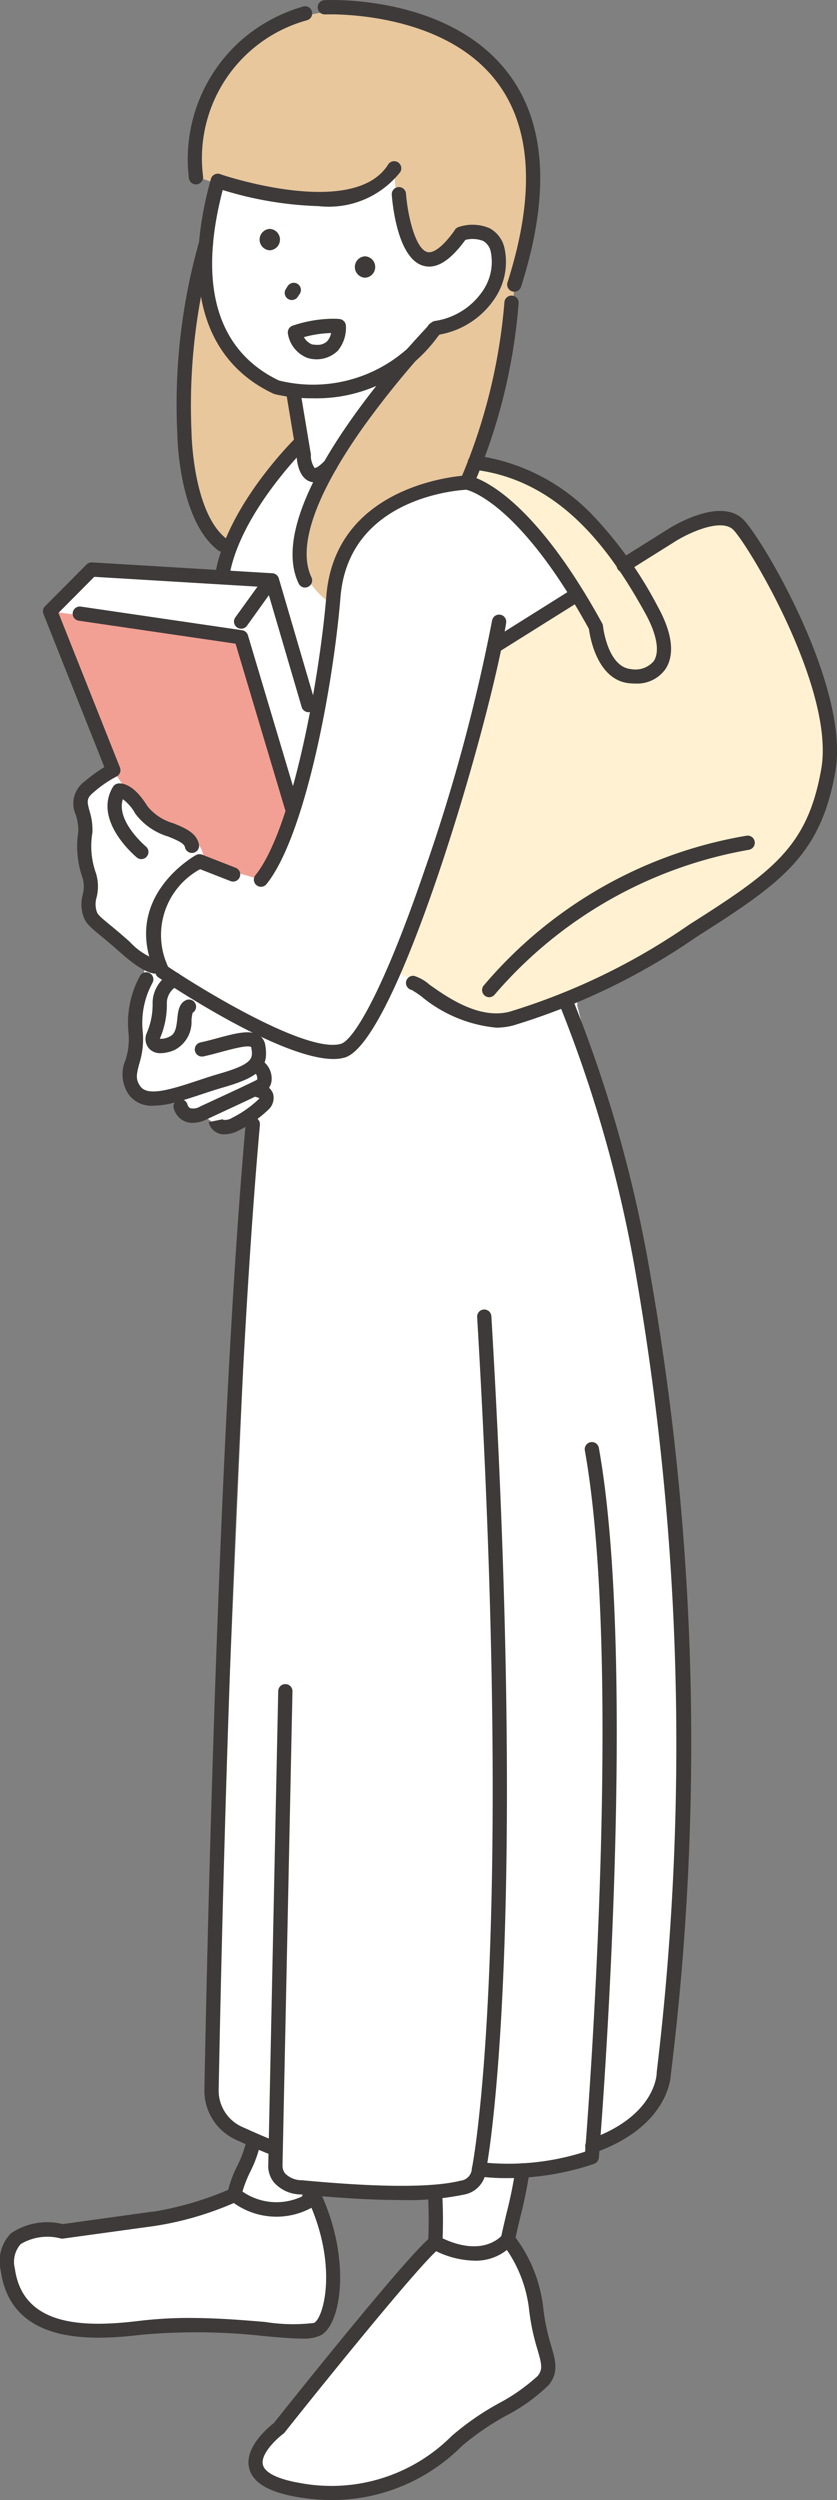 <svg xmlns="http://www.w3.org/2000/svg" width="33.686" height="100.509" viewBox="0 0 33.686 100.509">
  <rect x="0" y="0" width="33.686" height="100.509" fill="#808080" stroke="none"/>
  <g id="グループ_10091" data-name="グループ 10091" transform="translate(1190.049 -421.594)">
    <path id="パス_230303" data-name="パス 230303" d="M260.774,17.971l7.754,1.047,2.051,6.8-1.321,2.938L267.71,30l-4.24-4.488-.1-1.527Z" transform="translate(-1448.804 428.198)" fill="#f3a094"/>
    <path id="パス_230304" data-name="パス 230304" d="M276.81,24.711V21.045l1.794-5-.5-7.26-6.8.358L266.7,12.675l-.953,7.821,1.268,7.711,1.952.436,1.734,5.735s-1.077,5.212-2.177,6.3l-2.322-.682a1.013,1.013,0,0,0-.577-1.045,7.548,7.548,0,0,1-2.079-1.318,10.509,10.509,0,0,1-.962-1.351,1.5,1.5,0,0,0-1.217,1.771c.2,1.541.276,3.958.276,3.958l2.26,2.014a14.409,14.409,0,0,0-.457,3.574c.159,1.036-.574,1.314.062,1.6a4.581,4.581,0,0,0,1.53.285,1.055,1.055,0,0,0,1.243.689,1.087,1.087,0,0,0,1.206.342c.765-.255.708.827.708.827l-1.661,37.945s-.579,1.8,2.575,2.3c0,0-.531,1.615,1.006,1.7s5.446.131,5.446.131l1.475-.37.264-.455,3.05-.175,1.491-.386.064-.512a4.382,4.382,0,0,0,2.814-2.664c.577-2.012,1.805-18.8-.168-28.417s-3.3-14.691-3.3-14.691v-19.9Z" transform="translate(-1448.065 416.284)" fill="#fff"/>
    <path id="パス_230305" data-name="パス 230305" d="M275.383,45.371l-.735,3.478L275.86,51l.358,3.257-1.362,1.165-2.674,2.191s-2.432,1.431-3.627,1.426-5.23-.021-4.066-1.449,2.386-2.954,2.386-2.954l4.844-5.657-.133-4.35Z" transform="translate(-1444.254 462.773)" fill="#fff"/>
    <path id="パス_230306" data-name="パス 230306" d="M273.3,44.631l-1.185,2.71.411.094.616,2.637-.434,2.217-1.151.262-5.333-.223-3.262.152s-2.216.2-2.814-1.7,1.027-2.194,1.121-2.191,3.677-.475,3.677-.475l4.1-1.05.907-2.2Z" transform="translate(-1449.788 462.773)" fill="#fff"/>
    <path id="パス_230307" data-name="パス 230307" d="M263.423,14.167a13.877,13.877,0,0,0,4.327.857,4.323,4.323,0,0,0,3.549-1.215s.094,3.344,1.013,3.51,1.677-.877,1.677-.877,1.144-.246,1.33.308a2.578,2.578,0,0,1-2.2,3.45l-2.113,2.285s-4.695,5.526-3.158,7.89c0,0,.544.818.981.91,0,0-.122-4.431,5.4-4.842,0,0,1.824-4.865,1.9-7.961,0,0,2.52-6.346-1.491-9.351a8.257,8.257,0,0,0-8.12-1.063,5.7,5.7,0,0,0-3.1,6.1" transform="translate(-1445.485 414.552)" fill="#e8c79d"/>
    <path id="パス_230308" data-name="パス 230308" d="M263.763,12.252a6.556,6.556,0,0,0,3.771,4.444l.312,1.888s-2.823,2.958-2.915,4.332c0,0-1.948-.916-1.8-4.738a35.02,35.02,0,0,1,.634-5.926" transform="translate(-1445.759 420.781)" fill="#e8c79d"/>
    <path id="パス_230309" data-name="パス 230309" d="M269.731,16.171l.317-.8a9.854,9.854,0,0,1,6.011,4.116s3.344-2.963,4.635-1.578,3.461,5.513,3.592,8.246.016,5.572-7.279,9.142-7.056,2.189-7.056,2.189L266.8,35.777s3.308-8.283,4.112-13.386l3.25-1.72a10.287,10.287,0,0,0-4.433-4.5" transform="translate(-1440.986 424.824)" fill="#fff1d1"/>
    <path id="パス_230310" data-name="パス 230310" d="M260.774,18.919l1.957-1.679,6.971.439,1.808,5.363-.93,3.728-2.051-6.8Z" transform="translate(-1448.804 427.25)" fill="#fff"/>
    <path id="パス_230311" data-name="パス 230311" d="M267.614,57.11a8.229,8.229,0,0,1-1.381-.119c-1.178-.2-1.818-.582-1.958-1.167-.2-.835.784-1.645,1-1.815.433-.545,5.43-6.818,6.316-7.475a.287.287,0,0,1,.342.461c-.7.52-4.736,5.517-6.23,7.4a.287.287,0,0,1-.054.052c-.246.183-.924.8-.819,1.244.077.323.608.583,1.5.734a6.839,6.839,0,0,0,6.1-1.894,10.953,10.953,0,0,1,1.874-1.3,7.555,7.555,0,0,0,1.586-1.112c.207-.265.163-.463-.007-1.05a8.914,8.914,0,0,1-.339-1.6,5.284,5.284,0,0,0-1.068-2.65.287.287,0,1,1,.434-.376,5.807,5.807,0,0,1,1.205,2.963,8.3,8.3,0,0,0,.319,1.508c.171.588.306,1.053-.091,1.562a7.276,7.276,0,0,1-1.742,1.251,10.67,10.67,0,0,0-1.766,1.214A7.388,7.388,0,0,1,267.614,57.11Z" transform="translate(-1444.298 464.992)" fill="#3e3a39"/>
    <path id="パス_230312" data-name="パス 230312" d="M269.244,49.05a3.7,3.7,0,0,1-1.692-.469.287.287,0,0,1,.263-.51c1.571.811,2.351.17,2.529-.013.057-.273.129-.577.205-.9a17.583,17.583,0,0,0,.362-1.772.287.287,0,1,1,.57.069,17.922,17.922,0,0,1-.373,1.836c-.082.345-.16.672-.216.954a.287.287,0,0,1-.053.117A2.021,2.021,0,0,1,269.244,49.05Z" transform="translate(-1440.216 463.428)" fill="#3e3a39"/>
    <path id="パス_230313" data-name="パス 230313" d="M267.689,48.108h-.015a.287.287,0,0,1-.271-.3,18.91,18.91,0,0,0-.009-1.98.287.287,0,1,1,.574-.024,19.377,19.377,0,0,1,.009,2.035A.287.287,0,0,1,267.689,48.108Z" transform="translate(-1440.221 463.934)" fill="#3e3a39"/>
    <path id="パス_230314" data-name="パス 230314" d="M272.057,51.75c-.369,0-.863-.039-1.53-.1a24.593,24.593,0,0,0-4.979-.05c-2.226.269-5.23.293-5.627-2.6a1.6,1.6,0,0,1,.42-1.486,2.616,2.616,0,0,1,2.079-.367l3.608-.5a.275.275,0,0,1,.041,0h.008a13.052,13.052,0,0,0,3.157-.945.287.287,0,0,1,.284.036,2.4,2.4,0,0,0,2.527.3.869.869,0,0,1,.1-.18l.056-.19a.287.287,0,0,1,.551.162l-.025.084a.286.286,0,0,1,.145.146c1.141,2.581.755,5.111-.063,5.557A1.609,1.609,0,0,1,272.057,51.75Zm-4.537-.829c1.132,0,2.194.089,3.055.162a7.081,7.081,0,0,0,1.961.038c.38-.207.917-2.16-.106-4.63l-.015.009a2.952,2.952,0,0,1-3.11-.2,12.85,12.85,0,0,1-3.219.928l-3.637.5a.286.286,0,0,1-.1,0,2.108,2.108,0,0,0-1.618.221,1.073,1.073,0,0,0-.238.983c.324,2.365,2.837,2.369,4.989,2.108A17.046,17.046,0,0,1,267.52,50.92Z" transform="translate(-1449.944 463.86)" fill="#3e3a39"/>
    <path id="パス_230315" data-name="パス 230315" d="M264.171,47.291l-.037,0a.287.287,0,0,1-.248-.322,4.537,4.537,0,0,1,.375-1.029,4.851,4.851,0,0,0,.391-1.068.287.287,0,1,1,.571.056,4.916,4.916,0,0,1-.437,1.244,4.742,4.742,0,0,0-.331.871A.287.287,0,0,1,264.171,47.291Z" transform="translate(-1444.77 462.746)" fill="#3e3a39"/>
    <path id="パス_230316" data-name="パス 230316" d="M267.972,19.34a6.484,6.484,0,0,1-1.528-.167.289.289,0,0,1-.046-.017c-2.813-1.319-3.707-4.385-2.518-8.634a.287.287,0,1,1,.553.155c-1.409,5.037.4,7.1,2.186,7.948a5.7,5.7,0,0,0,6.012-2.222.287.287,0,1,1,.471.329A6.039,6.039,0,0,1,267.972,19.34Z" transform="translate(-1445.44 418.266)" fill="#3e3a39"/>
    <path id="パス_230317" data-name="パス 230317" d="M263.5,14.543a.287.287,0,0,1-.286-.268A6.384,6.384,0,0,1,265.378,8.7a6.542,6.542,0,0,1,2.446-1.311.287.287,0,0,1,.135.558h0a5.752,5.752,0,0,0-4.17,6.29.287.287,0,0,1-.268.305Z" transform="translate(-1445.663 414.464)" fill="#3e3a39"/>
    <path id="パス_230318" data-name="パス 230318" d="M266.526,12.619a.431.431,0,0,0,0-.861.431.431,0,0,0,0,.861" transform="translate(-1441.884 420.14)" fill="#3e3a39"/>
    <path id="パス_230319" data-name="パス 230319" d="M264.857,12.139a.431.431,0,0,0,0-.861.431.431,0,0,0,0,.861" transform="translate(-1444.048 419.518)" fill="#3e3a39"/>
    <path id="線_280" data-name="線 280" d="M.162.566A.287.287,0,0,1-.077.12L0,0A.287.287,0,0,1,.479.321L.4.439A.287.287,0,0,1,.162.566Z" transform="translate(-1178.466 433.09)" fill="#3e3a39"/>
    <path id="線_281" data-name="線 281" d="M.561,2.85a.287.287,0,0,1-.283-.24l-.4-2.4A.287.287,0,0,1,.445.115l.4,2.4a.287.287,0,0,1-.284.334Z" transform="translate(-1178.387 437.317)" fill="#3e3a39"/>
    <path id="パス_230320" data-name="パス 230320" d="M273.374,19a.287.287,0,0,1-.273-.375c1.124-3.515.974-6.235-.447-8.084-2.215-2.883-6.845-2.691-6.891-2.689a.287.287,0,0,1-.029-.574c.2-.01,4.972-.212,7.373,2.91,1.544,2.007,1.725,4.9.54,8.611A.287.287,0,0,1,273.374,19Z" transform="translate(-1442.725 414.322)" fill="#3e3a39"/>
    <path id="パス_230321" data-name="パス 230321" d="M268.239,20.247a.287.287,0,0,1-.265-.4,22.843,22.843,0,0,0,1.772-7.126.287.287,0,0,1,.574.019A22.952,22.952,0,0,1,268.5,20.07.287.287,0,0,1,268.239,20.247Z" transform="translate(-1439.495 421.034)" fill="#3e3a39"/>
    <path id="パス_230322" data-name="パス 230322" d="M264.832,24.092a.286.286,0,0,1-.173-.058c-1.605-1.218-1.649-4.619-1.65-4.763a23.958,23.958,0,0,1,.885-7.663.287.287,0,0,1,.545.18,23.89,23.89,0,0,0-.856,7.471c0,.039.043,3.27,1.423,4.317a.287.287,0,0,1-.174.516Z" transform="translate(-1445.925 419.69)" fill="#3e3a39"/>
    <path id="パス_230323" data-name="パス 230323" d="M265.525,25.794a.287.287,0,0,1-.259-.164c-1.586-3.326,5.042-10.181,5.325-10.472a.287.287,0,0,1,.156-.082,2.824,2.824,0,0,0,1.928-1.209A2.047,2.047,0,0,0,273,12.305a.648.648,0,0,0-.309-.447,1.17,1.17,0,0,0-.8-.015.287.287,0,1,1-.193-.541,1.739,1.739,0,0,1,1.261.049,1.2,1.2,0,0,1,.595.813,2.627,2.627,0,0,1-.4,2.015,3.373,3.373,0,0,1-2.217,1.444,36.069,36.069,0,0,0-3.117,3.785c-1.906,2.706-2.611,4.772-2.038,5.973a.287.287,0,0,1-.259.411Z" transform="translate(-1443.296 419.422)" fill="#3e3a39"/>
    <path id="パス_230324" data-name="パス 230324" d="M268.267,13.743a.871.871,0,0,1-.233-.032c-1.026-.284-1.242-2.429-1.274-2.856a.287.287,0,0,1,.573-.044c.069.9.38,2.215.855,2.346.259.072.669-.256,1.123-.9a.287.287,0,0,1,.469.332C269.233,13.363,268.735,13.743,268.267,13.743Z" transform="translate(-1441.042 418.569)" fill="#3e3a39"/>
    <path id="パス_230325" data-name="パス 230325" d="M267.926,11.9a14.455,14.455,0,0,1-4.146-.742.287.287,0,0,1,.188-.543c.053.019,5.372,1.827,6.76-.387a.287.287,0,0,1,.487.305A3.669,3.669,0,0,1,267.926,11.9Z" transform="translate(-1445.157 417.981)" fill="#3e3a39"/>
    <path id="パス_230326" data-name="パス 230326" d="M266.728,12.851c.1,0,.192,0,.284.011a.287.287,0,0,1,.263.266,1.443,1.443,0,0,1-.327,1.011,1.226,1.226,0,0,1-1.156.305l-.039-.009a1.247,1.247,0,0,1-.813-.992.287.287,0,0,1,.185-.311A5.2,5.2,0,0,1,266.728,12.851Zm-.618,1.048a.54.54,0,0,0,.416-.149.682.682,0,0,0,.153-.324,4.564,4.564,0,0,0-1.094.165.671.671,0,0,0,.327.292A1.3,1.3,0,0,0,266.111,13.9Z" transform="translate(-1443.403 421.557)" fill="#3e3a39"/>
    <path id="パス_230327" data-name="パス 230327" d="M264.63,32.131a.287.287,0,0,1-.223-.468c1.46-1.805,2.566-7.773,2.854-11.238.382-4.583,5.6-4.83,5.648-4.832a.287.287,0,0,1,.022.574h0c-.194.008-4.758.232-5.1,4.305-.3,3.641-1.427,9.632-2.98,11.552A.287.287,0,0,1,264.63,32.131Z" transform="translate(-1444.175 425.114)" fill="#3e3a39"/>
    <path id="パス_230328" data-name="パス 230328" d="M270,35.9c-2.117,0-6.515-2.92-7.046-3.278a.287.287,0,0,1-.1-.115c-1.468-3.109,1.584-4.792,1.615-4.809a.287.287,0,0,1,.24-.014l1.353.528a.287.287,0,0,1-.209.535l-1.223-.478a3.01,3.01,0,0,0-1.289,3.921c1.546,1.034,5.615,3.482,6.953,3.1.5-.143,1.679-2.046,3.354-6.939a71.506,71.506,0,0,0,2.732-10.079.287.287,0,0,1,.567.089c-.611,3.889-4.381,16.875-6.5,17.481A1.656,1.656,0,0,1,270,35.9Z" transform="translate(-1446.625 428.269)" fill="#3e3a39"/>
    <path id="パス_230329" data-name="パス 230329" d="M263.142,24.028a.286.286,0,0,1-.183-.066c-.073-.06-1.776-1.492-.961-2.839a.287.287,0,0,1,.2-.135c.134-.021.617-.017,1.187.912a2.083,2.083,0,0,0,1.049.688c.466.191.947.388,1.027.866a.287.287,0,0,1-.566.094c-.027-.163-.358-.3-.678-.429a2.574,2.574,0,0,1-1.321-.92,1.8,1.8,0,0,0-.5-.58c-.281.886.914,1.888.927,1.9a.287.287,0,0,1-.183.508Z" transform="translate(-1447.501 432.105)" fill="#3e3a39"/>
    <path id="パス_230330" data-name="パス 230330" d="M270.637,36.986a5.548,5.548,0,0,1-3.014-1.26,3.882,3.882,0,0,0-.386-.256.287.287,0,0,1,.1-.565,1.685,1.685,0,0,1,.618.353c.7.493,1.991,1.411,3.228,1.085a26,26,0,0,0,7.226-3.5c3.372-2.138,4.762-3.13,5.312-6.255s-2.779-8.766-3.513-9.59c-.489-.551-1.9.146-2.352.433l-1.915,1.2a.287.287,0,1,1-.3-.487l1.913-1.2c.22-.139,2.188-1.341,3.086-.328.864.971,4.234,6.746,3.649,10.071-.591,3.358-2.135,4.462-5.57,6.64a26.51,26.51,0,0,1-7.387,3.568A2.706,2.706,0,0,1,270.637,36.986Z" transform="translate(-1440.718 425.922)" fill="#3e3a39"/>
    <path id="線_282" data-name="線 282" d="M.162,2.526A.287.287,0,0,1,.01,2L3.329-.081a.287.287,0,0,1,.3.487L.314,2.482A.286.286,0,0,1,.162,2.526Z" transform="translate(-1170.303 445.331)" fill="#3e3a39"/>
    <path id="パス_230331" data-name="パス 230331" d="M263.281,29.655a1.149,1.149,0,0,1-.968-.416,1.445,1.445,0,0,1-.154-1.422,2.7,2.7,0,0,0,.12-1.107,3.909,3.909,0,0,1,.468-2.282.287.287,0,0,1,.493.295,3.375,3.375,0,0,0-.391,1.916,3.263,3.263,0,0,1-.135,1.325c-.117.439-.159.645.055.925.174.226.551.251,1.223.082.328-.082.687-.2,1.067-.325.3-.1.6-.2.91-.288,1.357-.394,1.32-.624,1.252-1.04a.073.073,0,0,0-.005-.021c-.123-.1-.822.093-1.2.194-.237.064-.482.13-.721.181a.287.287,0,1,1-.12-.562c.224-.048.462-.112.692-.174.7-.188,1.3-.351,1.662-.118a.579.579,0,0,1,.257.409c.144.889-.229,1.267-1.66,1.682-.3.086-.6.185-.89.281-.39.129-.759.25-1.107.337A3.567,3.567,0,0,1,263.281,29.655Z" transform="translate(-1447.157 436.392)" fill="#3e3a39"/>
    <path id="パス_230332" data-name="パス 230332" d="M263.7,28.351a.782.782,0,0,1-.346-.077.807.807,0,0,1-.413-.518.287.287,0,0,1,.559-.133.232.232,0,0,0,.108.137.526.526,0,0,0,.4-.068l.671-.311c.65-.3,1.457-.675,1.622-.767a.281.281,0,0,0-.1-.277.287.287,0,1,1,.364-.444.874.874,0,0,1,.319.732.594.594,0,0,1-.28.48c-.152.089-.792.387-1.68.8l-.668.31A1.3,1.3,0,0,1,263.7,28.351Z" transform="translate(-1446.001 438.385)" fill="#3e3a39"/>
    <path id="パス_230333" data-name="パス 230333" d="M264.191,28.289a.687.687,0,0,1-.309-.069.632.632,0,0,1-.332-.423l.563-.114a.063.063,0,0,0,0-.011.057.057,0,0,0,.029.034.531.531,0,0,0,.355-.082,4.374,4.374,0,0,0,1.082-.762.191.191,0,0,0,.012-.024.442.442,0,0,0-.118-.045.287.287,0,1,1,.142-.556.673.673,0,0,1,.529.416.652.652,0,0,1-.121.575l-.018.021a4.868,4.868,0,0,1-1.258.893A1.288,1.288,0,0,1,264.191,28.289Z" transform="translate(-1445.203 438.908)" fill="#3e3a39"/>
    <path id="パス_230334" data-name="パス 230334" d="M263.06,27.543a.616.616,0,0,1-.463-.177.586.586,0,0,1-.1-.638,2.89,2.89,0,0,0,.233-1.218,1.366,1.366,0,0,1,.761-1.194.287.287,0,0,1,.247.519.786.786,0,0,0-.434.667,3.442,3.442,0,0,1-.284,1.461v0a.726.726,0,0,0,.375-.079c.245-.1.29-.353.33-.732.031-.291.066-.621.358-.745a.287.287,0,0,1,.26.51,1.725,1.725,0,0,0-.047.3,1.267,1.267,0,0,1-.688,1.2A1.489,1.489,0,0,1,263.06,27.543Z" transform="translate(-1446.638 436.392)" fill="#3e3a39"/>
    <path id="パス_230335" data-name="パス 230335" d="M275,24.413q-.107,0-.219-.01c-1.293-.122-1.588-1.832-1.635-2.185-2.857-5.19-4.931-5.6-4.952-5.6a.289.289,0,0,1-.238-.327.286.286,0,0,1,.322-.241c.095.013,2.355.389,5.4,5.941a.287.287,0,0,1,.034.109c0,.016.182,1.643,1.124,1.732a.974.974,0,0,0,.919-.32c.248-.379.126-1.076-.336-1.914-1.365-2.472-3.381-5.364-6.9-5.782a.287.287,0,0,1,.068-.57,7.979,7.979,0,0,1,4.83,2.528,16.238,16.238,0,0,1,2.5,3.546c.738,1.339.578,2.1.314,2.505A1.4,1.4,0,0,1,275,24.413Z" transform="translate(-1439.493 424.661)" fill="#3e3a39"/>
    <path id="パス_230336" data-name="パス 230336" d="M268.629,28.392a.287.287,0,0,1-.229-.46A17.714,17.714,0,0,1,278.98,21.9a.287.287,0,0,1,.1.566,17.429,17.429,0,0,0-10.221,5.809A.287.287,0,0,1,268.629,28.392Z" transform="translate(-1438.989 433.292)" fill="#3e3a39"/>
    <path id="パス_230337" data-name="パス 230337" d="M265.2,33.649c-.233,0-.634-.135-1.431-.843-.359-.319-.627-.54-.823-.7-.481-.4-.643-.529-.729-.982a1.5,1.5,0,0,1,.028-.648,1.232,1.232,0,0,0-.021-.725,3.777,3.777,0,0,1-.156-1.806,1.961,1.961,0,0,0-.1-.676,1.1,1.1,0,0,1,.333-1.332,7.148,7.148,0,0,1,.816-.593l-2.451-6.155a.287.287,0,0,1,.063-.309L262.4,17.2a.287.287,0,0,1,.407.4l-1.537,1.545,2.475,6.217a.287.287,0,0,1-.158.372,4.739,4.739,0,0,0-.921.641c-.281.231-.243.369-.144.739a2.493,2.493,0,0,1,.114.868,3.212,3.212,0,0,0,.133,1.6,1.793,1.793,0,0,1,.033,1.01.949.949,0,0,0-.026.42c.046.24.066.264.531.647.2.164.473.389.839.716a2.654,2.654,0,0,0,1.028.695.287.287,0,0,1,.42.369.406.406,0,0,1-.294.2A.582.582,0,0,1,265.2,33.649Z" transform="translate(-1448.966 427.088)" fill="#3e3a39"/>
    <path id="パス_230338" data-name="パス 230338" d="M270.389,23.138a.287.287,0,0,1-.275-.206L268.7,18.113l-7.054-.424a.287.287,0,1,1,.034-.573l7.256.436a.287.287,0,0,1,.258.206l1.47,5.012a.287.287,0,0,1-.276.368Z" transform="translate(-1448.022 427.088)" fill="#3e3a39"/>
    <path id="パス_230339" data-name="パス 230339" d="M269.988,26.248a.287.287,0,0,1-.275-.205l-1.99-6.66-6.31-.924a.287.287,0,1,1,.083-.568l6.491.951a.287.287,0,0,1,.234.2l2.042,6.836a.287.287,0,0,1-.275.369Z" transform="translate(-1448.292 428.089)" fill="#3e3a39"/>
    <path id="線_283" data-name="線 283" d="M.162,1.754A.287.287,0,0,1-.071,1.3l.939-1.3A.287.287,0,1,1,1.335.33L.4,1.635A.287.287,0,0,1,.162,1.754Z" transform="translate(-1180.508 445.115)" fill="#3e3a39"/>
    <path id="パス_230340" data-name="パス 230340" d="M265.822,16.5a.577.577,0,0,1-.207-.038c-.474-.181-.519-.912-.523-1.057a.287.287,0,1,1,.574-.017.9.9,0,0,0,.154.537s.124.005.411-.3a.287.287,0,1,1,.417.394A1.307,1.307,0,0,1,265.822,16.5Z" transform="translate(-1443.205 424.485)" fill="#3e3a39"/>
    <path id="パス_230341" data-name="パス 230341" d="M263.957,20.757a.287.287,0,0,1-.283-.337c.479-2.71,3.15-5.344,3.263-5.454a.287.287,0,0,1,.4.411c-.026.026-2.652,2.616-3.1,5.144A.287.287,0,0,1,263.957,20.757Z" transform="translate(-1445.049 424.195)" fill="#3e3a39"/>
    <path id="パス_230342" data-name="パス 230342" d="M266.337,68.593a.286.286,0,0,1-.1-.019c-.423-.164-.909-.371-1.529-.654a2.172,2.172,0,0,1-1.229-2.042c.115-6.044.575-26.7,1.662-38.792a.287.287,0,1,1,.572.051c-1.085,12.07-1.545,32.712-1.659,38.751a1.6,1.6,0,0,0,.893,1.509c.61.278,1.086.482,1.5.641a.287.287,0,0,1-.1.555Z" transform="translate(-1445.301 439.679)" fill="#3e3a39"/>
    <path id="パス_230343" data-name="パス 230343" d="M271.055,71.292a.287.287,0,0,1-.1-.558c2.626-.936,2.682-2.588,2.683-2.658,0-.009,0-.021,0-.03a110.337,110.337,0,0,0-.8-31.855A53.2,53.2,0,0,0,269.7,25.058a.287.287,0,0,1,.522-.24,53.665,53.665,0,0,1,3.175,11.24,108.526,108.526,0,0,1,.815,32.039c-.007.227-.155,2.14-3.064,3.177A.286.286,0,0,1,271.055,71.292Z" transform="translate(-1437.258 436.861)" fill="#3e3a39"/>
    <path id="パス_230344" data-name="パス 230344" d="M269.928,66c-1.511,0-3.1-.142-3.9-.213l-.139-.012a1.459,1.459,0,0,1-1.066-.486,1.062,1.062,0,0,1-.226-.742l.4-19.008a.287.287,0,0,1,.287-.281h.006a.287.287,0,0,1,.281.293l-.4,19.021a.294.294,0,0,1,0,.034.489.489,0,0,0,.109.332.948.948,0,0,0,.662.266l.14.012c1.278.114,4.672.416,6.279,0l.016,0a.509.509,0,0,0,.412-.453.3.3,0,0,1,.006-.048c.017-.084,1.721-8.65.208-34.212a.287.287,0,0,1,.573-.034c1.48,25-.115,33.823-.215,34.34a1.079,1.079,0,0,1-.863.968A11.084,11.084,0,0,1,269.928,66Z" transform="translate(-1443.849 444.04)" fill="#3e3a39"/>
    <path id="パス_230345" data-name="パス 230345" d="M269.582,62.111a8.018,8.018,0,0,1-1.179-.075.287.287,0,0,1,.091-.567h0a10.141,10.141,0,0,0,4.227-.42c.161-2.026,1.5-19.763-.012-28.2a.287.287,0,0,1,.565-.1c1.612,8.99.02,28.348,0,28.542a.287.287,0,0,1-.193.248A10.865,10.865,0,0,1,269.582,62.111Z" transform="translate(-1439.222 447.048)" fill="#3e3a39"/>
  </g>
</svg>
